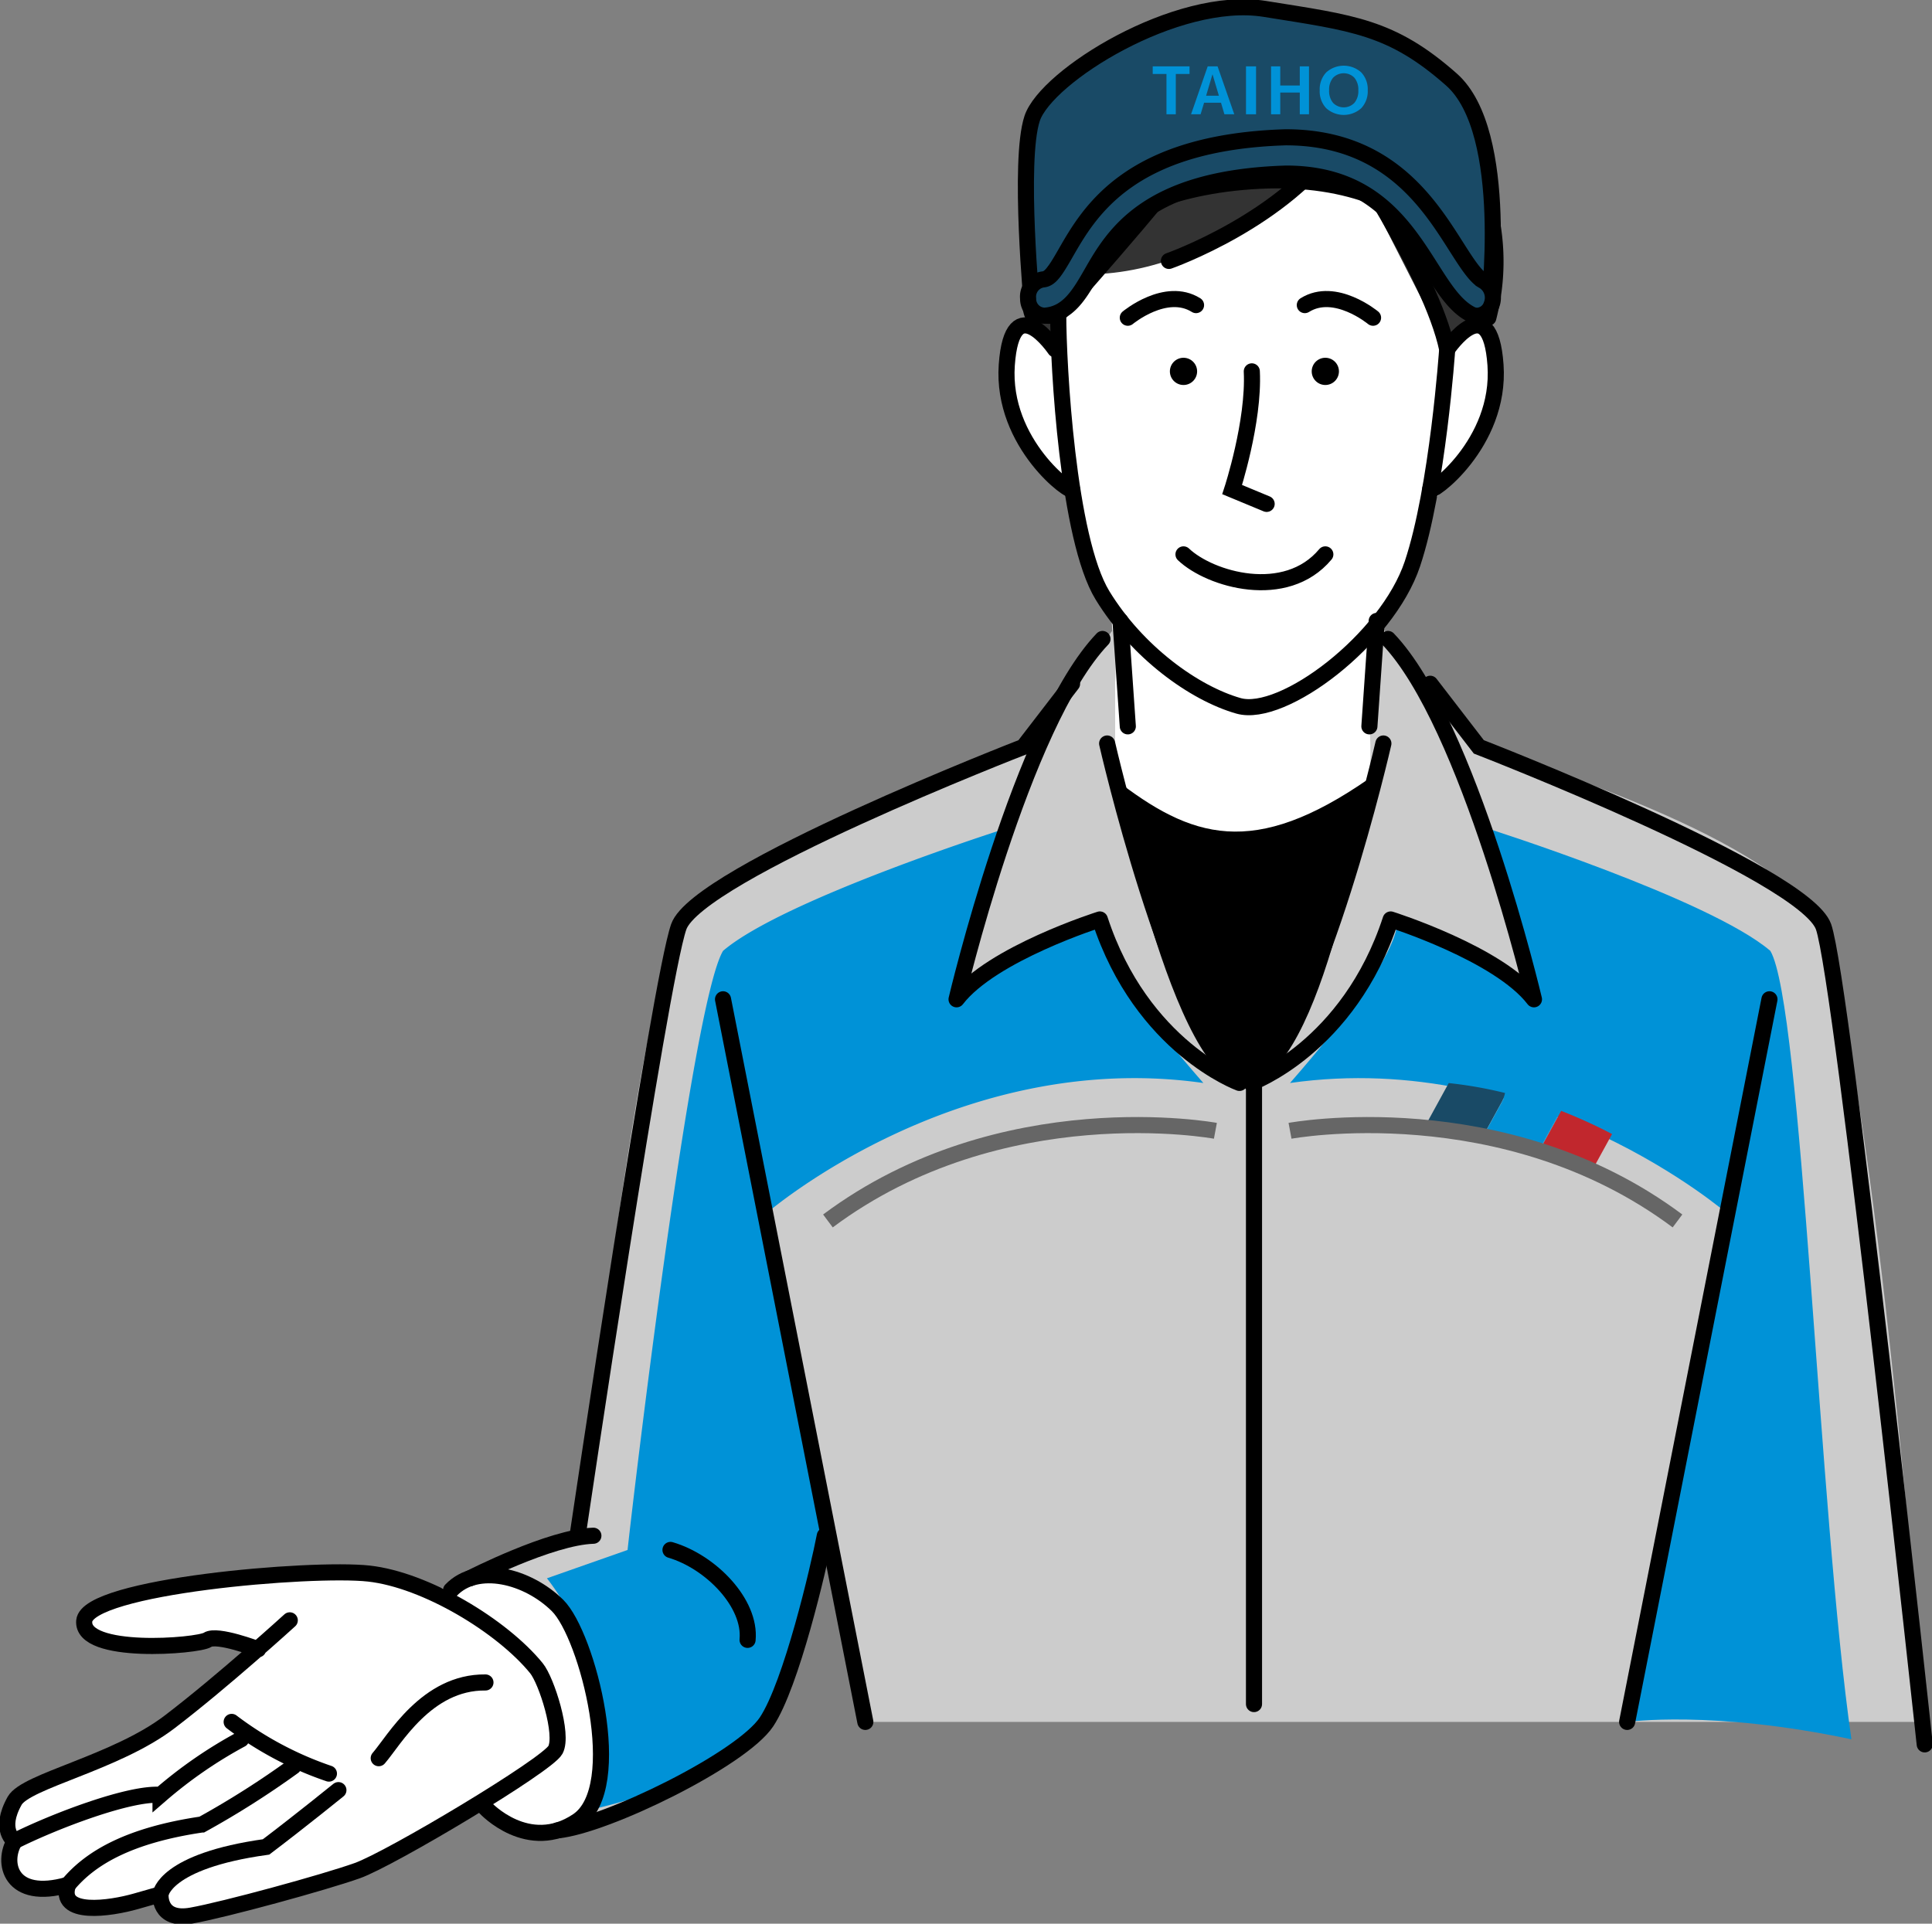 <svg id="illiust-1" xmlns="http://www.w3.org/2000/svg" xmlns:xlink="http://www.w3.org/1999/xlink" width="240" height="239" viewBox="0 0 240 239">
  <rect x="0" y="0" width="240" height="239" fill="#808080" stroke="none"/>
  <defs>
    <clipPath id="clip-path">
      <rect id="長方形_111" data-name="長方形 111" width="240" height="239" fill="none"/>
    </clipPath>
  </defs>
  <g id="グループ_27" data-name="グループ 27" clip-path="url(#clip-path)">
    <path id="パス_16" data-name="パス 16" d="M59.924,216.446s-2.2-.879-3.841,2.208A84.461,84.461,0,0,0,39.365,216.8c-7.574.162-25.732.028-28.852,5.673,0,3.595,10.924,3.39,15.321,2.353S32.119,226,32.119,226,19.3,236.522,16.568,237.817-2.288,242.872.954,249.968c0,4.133,1.347,6.093,6.406,5.569,1.14,3.65,6.5,2.095,12.631.9,0,3.819,3.524,3.136,12.778.5S47.1,252.281,47.1,252.281l12.827-7.349a7.3,7.3,0,0,0,3.533,2.978c2.252.754,7.5,1.172,9.174-1.825s4.765-9.309-1.461-22.639c-5.774-7.115-11.246-7-11.246-7" transform="translate(-0.05 -21.09)" fill="#fff"/>
    <path id="パス_17" data-name="パス 17" d="M170.577,6.815c19.69,0,26.922,29.589,27.537,33.323s5.592,9.409-7.217,23.13a98.586,98.586,0,0,1-3.617,10.611l-3.03,3.932-.455,10.714c2.943,9.726-2.758,20.14-15.155,46.682-9.885-11.06-19.518-36.757-16.881-49.593L151.2,75.287S146.4,70.571,146.4,61.42c-6.783-2.314-11.219-18.747-5.382-20.33l3.1.923Z" transform="translate(-13.23 -0.664)" fill="#fff"/>
    <path id="パス_18" data-name="パス 18" d="M145.1,85.917l-11.63,15.208S95.757,114.846,90.65,123.471s-12.57,75.664-12.57,75.664L66.206,203.69s9.994,2.446,11.86,8.383,3.549,18.72.014,22.493c0,0,21.489-8.194,23.472-12.3s7.243-23.13,7.243-23.13l5.034,23.13h131.6s-6.725-90.416-14.166-100.878-41.225-20.262-41.225-20.262L177.353,85.48l-.909,13.1s2.643,23.992-16.143,44.3c-11.811-12.46-15.439-40.145-15.439-40.145V93.284Z" transform="translate(-6.333 -8.333)" fill="#ccc"/>
    <path id="パス_19" data-name="パス 19" d="M132.27,114s-27.734,8.8-35.267,15.25c-3.952,6.675-11.269,68.89-11.858,74.433l-6.516,2.289-3.5,1.23a30.531,30.531,0,0,1,4.639,28.911c17.236-3.659,22.638-11.064,22.638-11.064l7.242-23.13-7.388-39.953s23.756-20.661,54.412-16.3c-15.042-17.229-13.487-20.335-13.086-21.116-8.227,5.973-11.369,5.826-17.57,11.38.513-9.083,6.254-21.925,6.254-21.925" transform="translate(-7.186 -11.113)" fill="#0092d7"/>
    <path id="パス_20" data-name="パス 20" d="M201.6,114s27.735,8.8,35.267,15.25c3.952,6.675,6.014,69.823,10.072,97.956-17.236-3.659-27.858-2.157-27.858-2.157l5.142-23.13,7.388-39.953s-23.756-20.661-54.412-16.3c15.042-17.229,13.487-20.335,13.086-21.116,8.227,5.973,11.369,5.826,17.57,11.38C207.34,126.838,201.6,114,201.6,114" transform="translate(-16.949 -11.113)" fill="#0092d7"/>
    <path id="パス_21" data-name="パス 21" d="M193.268,43.7,179.911,17.437s-12.592,16.348-30.554,16.946l-4.409,5.009-.392,4.312-3.273-2.969S138.27,28.562,153.592,14.65s27.2-13.187,29.462-8.189C195.229,9.695,201.819,26.8,197.1,39.784" transform="translate(-13.491 -0.31)" fill="#333"/>
    <path id="パス_22" data-name="パス 22" d="M159.111,34.267s14.535-5.1,21.213-15.289c0,0,11.392,16.858,13.356,26.267,0,0-1.178,17.25-4.321,26.658s-16.106,19.21-21.606,17.642-12.571-6.665-16.892-13.722-5.5-28.619-5.5-34.891c0,0,12.571-14.113,16.892-19.994" transform="translate(-13.904 -1.85)" fill="none" stroke="#000" stroke-linecap="round" stroke-width="2"/>
    <path id="パス_23" data-name="パス 23" d="M198.569,47.761s5.315-7.841,6,1.96-8.25,16.231-8.106,15.4" transform="translate(-18.791 -4.367)" fill="none" stroke="#000" stroke-linecap="round" stroke-width="2"/>
    <path id="パス_24" data-name="パス 24" d="M144.289,47.761s-5.316-7.841-6,1.96,8.249,16.231,8.1,15.4" transform="translate(-13.224 -4.367)" fill="none" stroke="#000" stroke-linecap="round" stroke-width="2"/>
    <path id="パス_25" data-name="パス 25" d="M142.088,40.02c-2.554-1.994,2.508-30.132,31.7-34.411A35.815,35.815,0,0,1,183.1,6.7c4.714.784,20.035,14.9,15.321,33.323" transform="translate(-13.535 -0.546)" fill="none" stroke="#000" stroke-linecap="round" stroke-width="2"/>
    <path id="パス_26" data-name="パス 26" d="M140.764,94.127l-6.038,7.841s-40.462,15.681-42.82,22.346-12.57,75.664-12.57,75.664" transform="translate(-7.588 -9.176)" fill="none" stroke="#000" stroke-linecap="round" stroke-width="2"/>
    <path id="パス_27" data-name="パス 27" d="M196.458,94.127l6.038,7.841s40.462,15.681,42.82,22.346S257.887,225.9,257.887,225.9" transform="translate(-18.791 -9.176)" fill="none" stroke="#000" stroke-linecap="round" stroke-width="2"/>
    <line id="線_1" data-name="線 1" x2="17.677" y2="89.777" transform="translate(89.817 124.154)" fill="none" stroke="#000" stroke-linecap="round" stroke-width="2"/>
    <line id="線_2" data-name="線 2" x1="17.677" y2="89.777" transform="translate(202.131 124.154)" fill="none" stroke="#000" stroke-linecap="round" stroke-width="2"/>
    <path id="パス_28" data-name="パス 28" d="M36.093,222.414s-8.249,7.523-14.928,12.62-17.852,7.311-19.249,9.8c-2.062,3.675,0,5,0,5-1.621,2.646-.589,7.5,6.63,5.439-1.327,3.97,5.3,2.94,8.4,2.059l3.093-.882s-.294,3.381,3.831,2.646,16.5-4.116,20.624-5.587,23.57-13.085,24.6-15-1.107-8.607-2.358-10.143c-4.26-5.236-13.749-10.977-20.82-11.762s-34.963,1.568-35.356,5.881,14.142,3.136,15.321,2.352,6.285,1.176,6.285,1.176" transform="translate(-0.096 -21.102)" fill="none" stroke="#000" stroke-linecap="round" stroke-width="2"/>
    <path id="パス_29" data-name="パス 29" d="M22.05,259.371s.442-4.116,13.111-5.881c4.272-3.235,8.986-7.057,8.986-7.057" transform="translate(-2.109 -24.025)" fill="none" stroke="#000" stroke-linecap="round" stroke-width="2"/>
    <path id="パス_30" data-name="パス 30" d="M9.344,257.878c2.8-3.382,7.661-6.175,16.646-7.5a110.4,110.4,0,0,0,11.343-7.2" transform="translate(-0.894 -23.707)" fill="none" stroke="#000" stroke-linecap="round" stroke-width="2"/>
    <path id="パス_31" data-name="パス 31" d="M2.014,252.073c5.008-2.5,14.29-6.028,18.12-5.734a55.765,55.765,0,0,1,10.017-6.91" transform="translate(-0.193 -23.342)" fill="none" stroke="#000" stroke-linecap="round" stroke-width="2"/>
    <path id="パス_32" data-name="パス 32" d="M31.823,237.041a42.715,42.715,0,0,0,12.08,6.42" transform="translate(-3.044 -23.109)" fill="none" stroke="#000" stroke-linecap="round" stroke-width="2"/>
    <path id="パス_33" data-name="パス 33" d="M52.022,241.02c1.915-2.2,5.934-9.491,13.259-9.409" transform="translate(-4.976 -22.58)" fill="none" stroke="#000" stroke-linecap="round" stroke-width="2"/>
    <path id="パス_34" data-name="パス 34" d="M61.959,218.705c3.241-3.382,9.532-1.764,13.236,1.912s8.616,22.64,2.478,26.757-11.442-1.617-11.442-1.617" transform="translate(-5.926 -21.141)" fill="none" stroke="#000" stroke-linecap="round" stroke-width="2"/>
    <path id="パス_35" data-name="パス 35" d="M64.562,216.694s10.021-5.136,15.324-5.283" transform="translate(-6.175 -20.61)" fill="none" stroke="#000" stroke-linecap="round" stroke-width="2"/>
    <path id="パス_36" data-name="パス 36" d="M92.1,213.366c5.008,1.47,10.017,6.615,9.575,11.173" transform="translate(-8.809 -20.801)" fill="none" stroke="#000" stroke-linecap="round" stroke-width="2"/>
    <path id="パス_37" data-name="パス 37" d="M109.787,211.412c-.761,3.969-4.148,18.475-7.242,23.13S82.614,247.43,76.6,248.019" transform="translate(-7.326 -20.611)" fill="none" stroke="#000" stroke-linecap="round" stroke-width="2"/>
    <path id="パス_38" data-name="パス 38" d="M160.7,50.94a1.69,1.69,0,1,0,1.69-1.687,1.689,1.689,0,0,0-1.69,1.687" transform="translate(-15.371 -4.802)"/>
    <path id="パス_39" data-name="パス 39" d="M180.181,50.94a1.69,1.69,0,1,0,1.69-1.687,1.689,1.689,0,0,0-1.69,1.687" transform="translate(-17.234 -4.802)"/>
    <path id="パス_40" data-name="パス 40" d="M171.693,51.122c.31,6.272-2.44,14.688-2.44,14.688l4.283,1.777" transform="translate(-16.189 -4.984)" fill="none" stroke="#000" stroke-linecap="round" stroke-width="2"/>
    <path id="パス_41" data-name="パス 41" d="M162.566,76.317c3.3,3.136,12.7,5.881,17.621,0" transform="translate(-15.549 -7.44)" fill="none" stroke="#000" stroke-linecap="round" stroke-width="2"/>
    <path id="パス_42" data-name="パス 42" d="M163.394,41.919c-3.761-2.352-8.476,1.569-8.476,1.569" transform="translate(-14.818 -4.013)" fill="none" stroke="#000" stroke-linecap="round" stroke-width="2"/>
    <path id="パス_43" data-name="パス 43" d="M179.233,41.919c3.761-2.352,8.476,1.569,8.476,1.569" transform="translate(-17.144 -4.013)" fill="none" stroke="#000" stroke-linecap="round" stroke-width="2"/>
    <line id="線_3" data-name="線 3" x2="0.909" y2="13.096" transform="translate(139.192 77.147)" fill="none" stroke="#000" stroke-linecap="round" stroke-width="2"/>
    <line id="線_4" data-name="線 4" x1="0.909" y2="13.096" transform="translate(170.111 77.147)" fill="none" stroke="#000" stroke-linecap="round" stroke-width="2"/>
    <path id="パス_44" data-name="パス 44" d="M150.1,100.949s7.807,34.211,16.438,42.17c0,0-12.134-4.387-17.343-20.308,0,0-13.453,4.243-17.8,9.919,0,0,8.07-34.255,18.128-44.766" transform="translate(-12.568 -8.576)" fill="none" stroke="#000" stroke-linecap="round" stroke-linejoin="round" stroke-width="2"/>
    <path id="パス_45" data-name="パス 45" d="M188.286,100.949s-7.807,34.211-16.438,42.17c0,0,12.134-4.387,17.343-20.308,0,0,13.452,4.243,17.8,9.919,0,0-8.07-34.255-18.128-44.766" transform="translate(-16.437 -8.576)" fill="none" stroke="#000" stroke-linecap="round" stroke-linejoin="round" stroke-width="2"/>
    <path id="パス_46" data-name="パス 46" d="M153.01,107.152c9.62,7.494,17.3,10.052,31.736,0,0,0-5.06,34.427-14.335,37.838s-17.4-37.838-17.4-37.838" transform="translate(-14.635 -10.446)"/>
    <line id="線_5" data-name="線 5" y2="77.173" transform="translate(155.776 134.543)" fill="none" stroke="#000" stroke-linecap="round" stroke-linejoin="round" stroke-width="2"/>
    <path id="パス_47" data-name="パス 47" d="M214.085,152.9l-2.729,4.98.065.022,2.728-4.976-.064-.025" transform="translate(-20.216 -14.906)" fill="#0092d7"/>
    <path id="パス_48" data-name="パス 48" d="M206.325,151.525l.554-1.012-.186-.048a4.687,4.687,0,0,1-.368,1.06" transform="translate(-19.735 -14.669)" fill="#0092d7"/>
    <path id="パス_49" data-name="パス 49" d="M205.293,151.391a4.688,4.688,0,0,0,.368-1.06,51.806,51.806,0,0,0-6.993-1.233l-3.135,5.72a49.909,49.909,0,0,1,7.4.875Z" transform="translate(-18.702 -14.536)" fill="#194a66"/>
    <path id="パス_50" data-name="パス 50" d="M206.632,150.519l-.554,1.012c-.028.056-.045.117-.075.172l-2.265,4.133a54.84,54.84,0,0,1,6.89,1.81l2.73-4.98a57.277,57.277,0,0,0-6.726-2.146" transform="translate(-19.487 -14.674)" fill="#0092d7"/>
    <path id="パス_51" data-name="パス 51" d="M203.735,155.945,206,151.812c.03-.056.048-.116.075-.173l-2.358,4.3.017,0" transform="translate(-19.485 -14.783)" fill="#0092d7"/>
    <path id="パス_52" data-name="パス 52" d="M214.157,152.925l-2.728,4.976a60.607,60.607,0,0,1,6.482,2.589l2.569-4.687a62.612,62.612,0,0,0-6.324-2.879" transform="translate(-20.223 -14.909)" fill="#c1272d"/>
    <path id="パス_53" data-name="パス 53" d="M177.2,155.591s26.526-4.936,48.133,11.2" transform="translate(-16.949 -15.099)" fill="none" stroke="#666" stroke-width="2"/>
    <path id="パス_54" data-name="パス 54" d="M161.859,155.591s-26.526-4.936-48.133,11.2" transform="translate(-10.878 -15.099)" fill="none" stroke="#666" stroke-width="2"/>
    <path id="パス_55" data-name="パス 55" d="M198.387,38.514s2.845-21.948-4.6-28.533-12.257-7.023-23.2-8.779-27.14,8.34-28.89,13.608,0,23.7,0,23.7,4.995-14.776,28.221-15.952,28.465,15.952,28.465,15.952" transform="translate(-13.479 -0.097)" fill="#194a66"/>
    <path id="パス_56" data-name="パス 56" d="M198.387,38.514s2.845-21.948-4.6-28.533-12.257-7.023-23.2-8.779-27.14,8.34-28.89,13.608,0,23.7,0,23.7,4.995-14.776,28.221-15.952S198.387,38.514,198.387,38.514Z" transform="translate(-13.479 -0.097)" fill="none" stroke="#000" stroke-linecap="round" stroke-linejoin="round" stroke-width="2"/>
    <path id="パス_57" data-name="パス 57" d="M197.007,41.075a1.711,1.711,0,0,1-.791-.2c-1.935-1-3.338-3.21-4.961-5.765-3.314-5.212-7.437-11.7-17.979-11.7-17.365.533-21.458,7.665-24.166,12.383-1.5,2.61-2.912,5.075-5.832,5.273a2.08,2.08,0,0,1-2.052-2.12,2.163,2.163,0,0,1,1.826-2.384c.9-.061,1.494-.946,2.829-3.272C148.84,28.134,153.8,19.5,173.223,18.9c12.552,0,17.729,8.142,21.154,13.529,1.3,2.043,2.419,3.807,3.422,4.328a2.415,2.415,0,0,1,.981,2.98,1.95,1.95,0,0,1-1.773,1.337" transform="translate(-13.508 -1.843)" fill="#194a66"/>
    <path id="パス_58" data-name="パス 58" d="M197.007,41.075a1.711,1.711,0,0,1-.791-.2c-1.935-1-3.338-3.21-4.961-5.765-3.314-5.212-7.437-11.7-17.979-11.7-17.365.533-21.458,7.665-24.166,12.383-1.5,2.61-2.912,5.075-5.832,5.273a2.08,2.08,0,0,1-2.052-2.12,2.163,2.163,0,0,1,1.826-2.384c.9-.061,1.494-.946,2.829-3.272C148.84,28.134,153.8,19.5,173.223,18.9c12.552,0,17.729,8.142,21.154,13.529,1.3,2.043,2.419,3.807,3.422,4.328a2.415,2.415,0,0,1,.981,2.98A1.95,1.95,0,0,1,197.007,41.075Z" transform="translate(-13.508 -1.843)" fill="none" stroke="#000" stroke-width="2"/>
    <path id="パス_59" data-name="パス 59" d="M162.915,9.134v.946h-1.707v5.007h-1.16V10.08h-1.708V9.134Z" transform="translate(-15.145 -0.89)" fill="#0092d7"/>
    <path id="パス_60" data-name="パス 60" d="M163.607,15.087l2.067-5.953H166.9l2.075,5.953H167.75l-.425-1.435h-2.1l-.433,1.435Zm1.871-2.308h1.585l-.785-2.642h-.016Z" transform="translate(-15.649 -0.89)" fill="#0092d7"/>
    <rect id="長方形_110" data-name="長方形 110" width="1.251" height="5.953" transform="translate(154.781 8.244)" fill="#0092d7"/>
    <path id="パス_61" data-name="パス 61" d="M178.164,12.388h-2.426v2.7h-1.144V9.134h1.144v2.381h2.426V9.134h1.144v5.952h-1.144Z" transform="translate(-16.7 -0.89)" fill="#0092d7"/>
    <path id="パス_62" data-name="パス 62" d="M182.093,9.872a3.256,3.256,0,0,1,4.338,0,3.045,3.045,0,0,1,.813,2.23,3.045,3.045,0,0,1-.813,2.23,3.256,3.256,0,0,1-4.338,0,3.042,3.042,0,0,1-.814-2.23,3.042,3.042,0,0,1,.814-2.23m.846,3.791a1.847,1.847,0,0,0,2.647,0,2.286,2.286,0,0,0,.49-1.561,2.285,2.285,0,0,0-.49-1.561,1.847,1.847,0,0,0-2.647,0,2.285,2.285,0,0,0-.491,1.561,2.287,2.287,0,0,0,.491,1.561" transform="translate(-17.339 -0.882)" fill="#0092d7"/>
  </g>
</svg>
